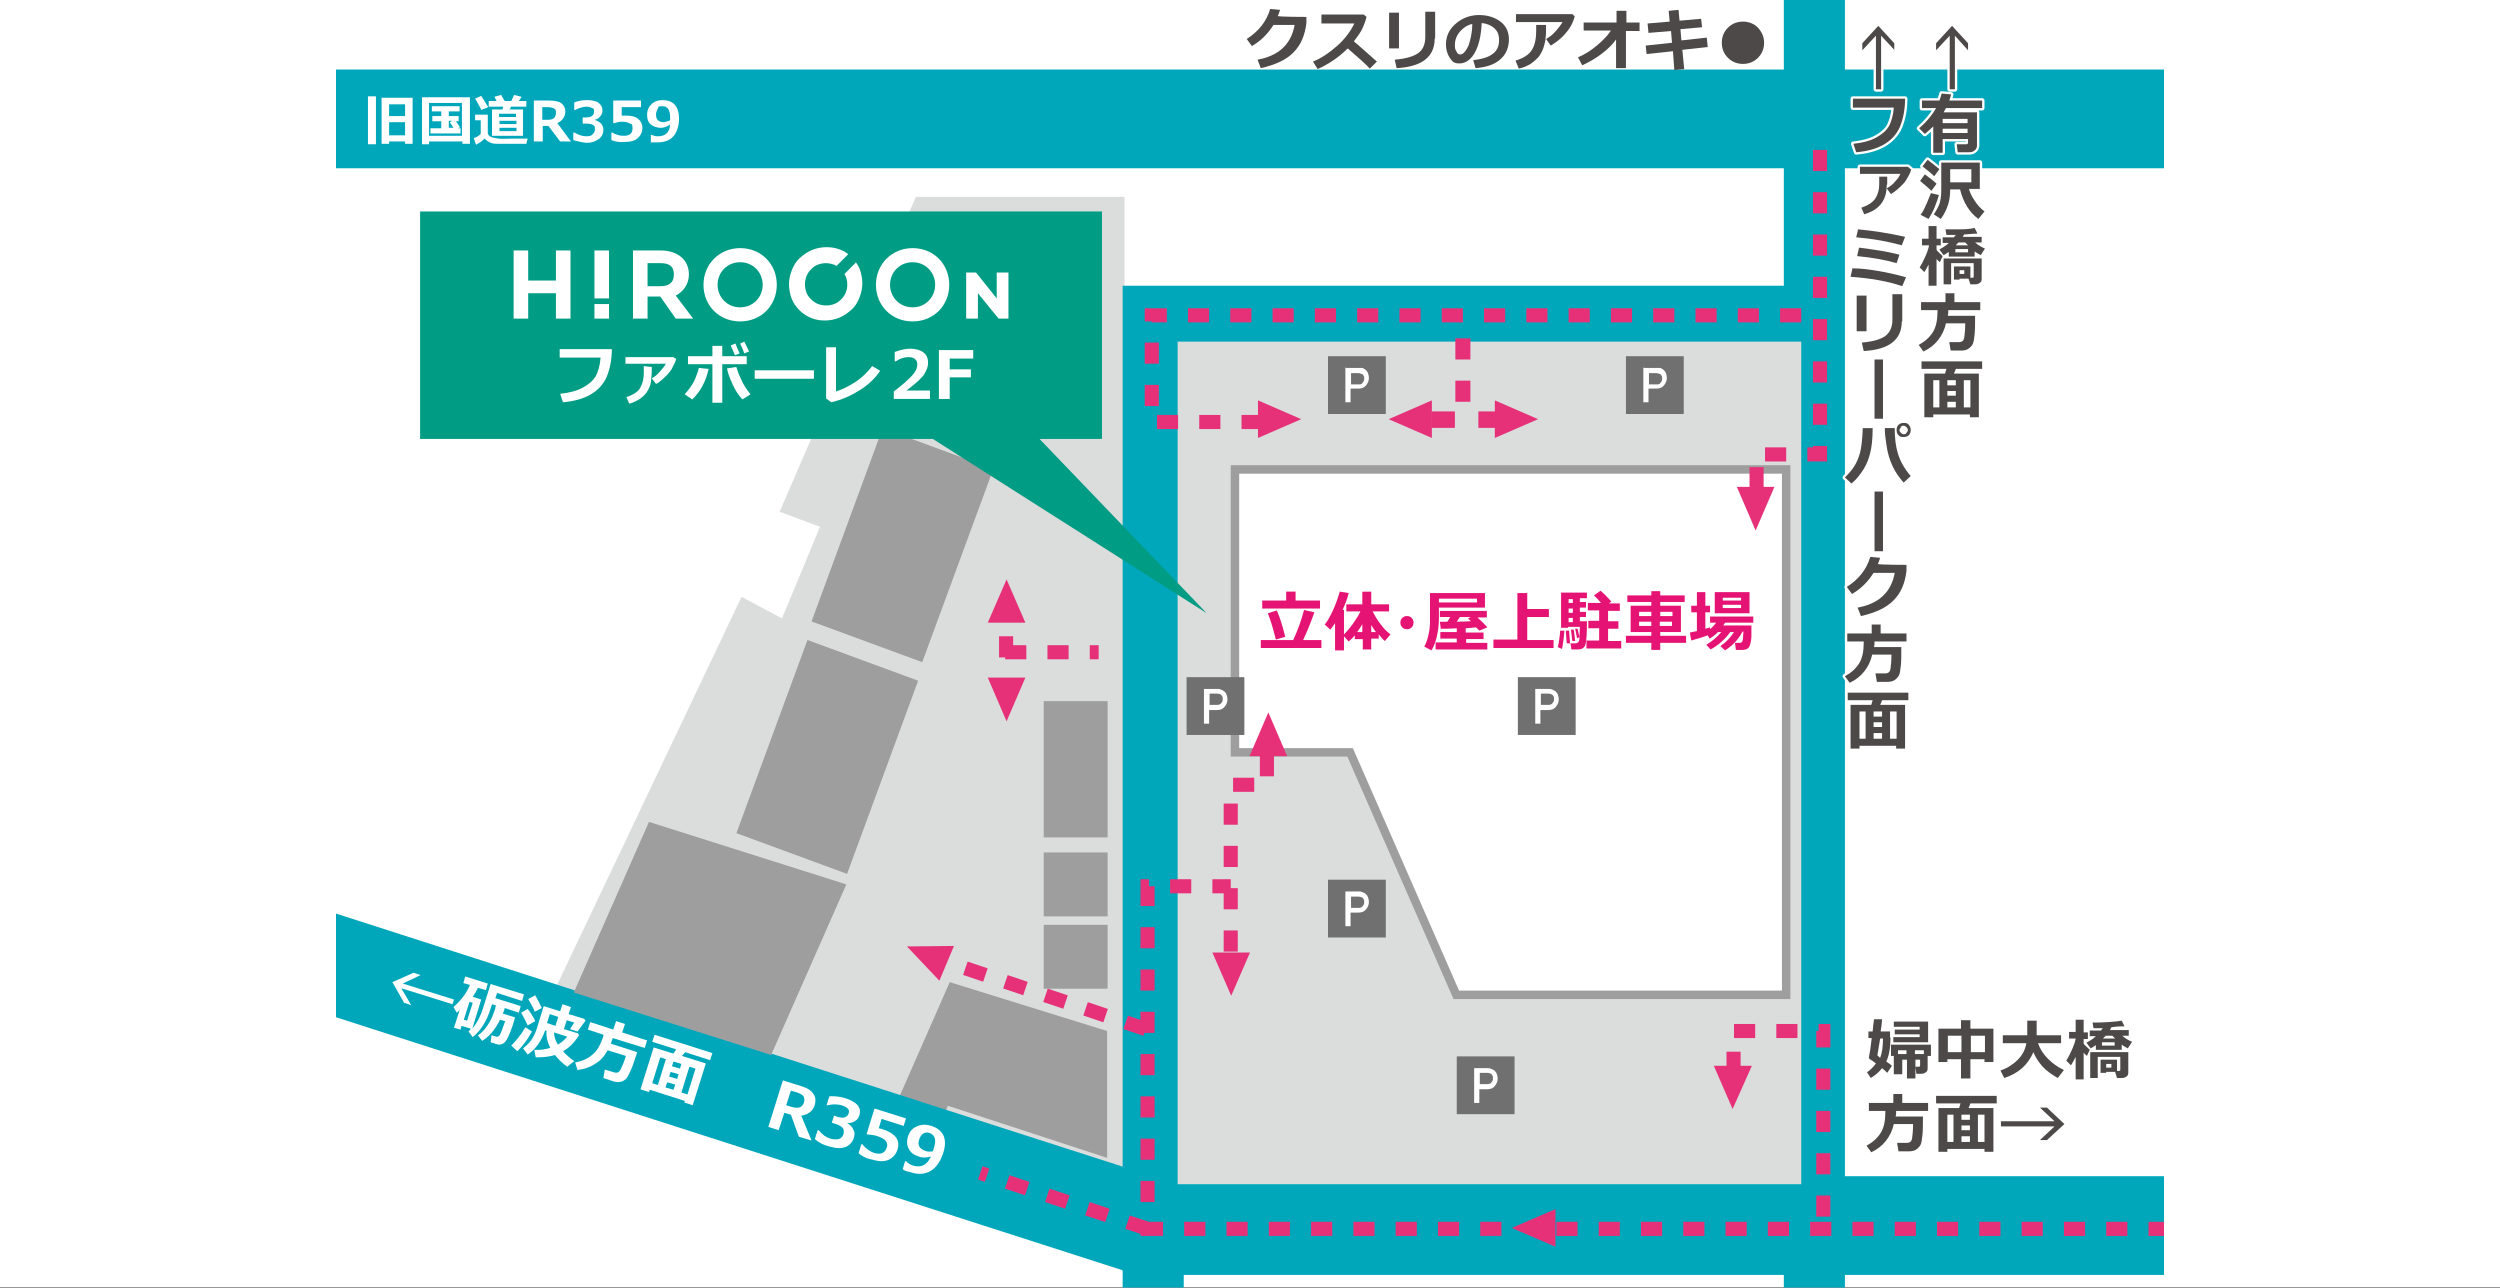 <?xml version="1.0" encoding="UTF-8"?>
<svg id="_レイヤー_1" data-name="レイヤー 1" xmlns="http://www.w3.org/2000/svg" width="532" height="274" version="1.1" xmlns:xlink="http://www.w3.org/1999/xlink" viewBox="0 0 532 274">
  <rect x="0" y="0" width="532" height="274" fill="#333333" stroke="none"/>
  <defs>
    <style>
      .cls-1 {
        stroke-width: 13px;
      }

      .cls-1, .cls-2, .cls-3, .cls-4, .cls-5, .cls-6 {
        fill: none;
      }

      .cls-1, .cls-3 {
        stroke: #00a7bb;
      }

      .cls-1, .cls-3, .cls-4, .cls-5, .cls-6, .cls-7 {
        stroke-miterlimit: 10;
      }

      .cls-8 {
        fill: #717071;
      }

      .cls-8, .cls-9, .cls-2, .cls-10, .cls-11, .cls-12, .cls-13, .cls-14, .cls-15, .cls-16 {
        stroke-width: 0px;
      }

      .cls-9 {
        display: none;
      }

      .cls-9, .cls-13, .cls-7 {
        fill: #fff;
      }

      .cls-3 {
        stroke-width: 21px;
      }

      .cls-4 {
        stroke-width: 3px;
      }

      .cls-4, .cls-5 {
        stroke-dasharray: 0 0 4.5 4.5;
      }

      .cls-4, .cls-5, .cls-6 {
        stroke: #e63178;
      }

      .cls-10, .cls-17 {
        fill: #4c4948;
      }

      .cls-18 {
        clip-path: url(#clippath);
      }

      .cls-11 {
        fill: #009c84;
      }

      .cls-17 {
        stroke: #fff;
        stroke-linecap: round;
        stroke-linejoin: round;
      }

      .cls-12 {
        fill: #e63178;
      }

      .cls-14 {
        fill: #e51373;
      }

      .cls-5 {
        stroke-width: 3.2px;
      }

      .cls-15 {
        fill: #dbdcdc;
      }

      .cls-6 {
        stroke-dasharray: 0 0 5 5;
        stroke-width: 3.5px;
      }

      .cls-7 {
        stroke: #9e9e9f;
        stroke-width: 1.8px;
      }

      .cls-16 {
        fill: #9e9e9f;
      }
    </style>
    <clipPath id="clippath">
      <rect class="cls-2" x="71.5" y="0" width="389" height="274"/>
    </clipPath>
  </defs>
  <rect class="cls-13" y="-.1" width="532" height="274"/>
  <g class="cls-18">
    <g>
      <polygon class="cls-15" points="118.4 209.9 239.3 248.9 239.3 41.9 194.9 41.9 165.9 108.9 174.5 112.1 166.4 131.6 157.8 127 118.4 209.9"/>
      <polygon class="cls-16" points="190.5 235.4 202.1 209 235.6 219.4 235.6 246.4 201.7 235.3 200.3 238.9 190.5 235.4"/>
      <line class="cls-3" x1="57.7" y1="25.3" x2="473.7" y2="25.3"/>
      <polyline class="cls-3" points="57.7 201 243.6 260.8 473.7 260.8"/>
      <line class="cls-1" x1="386.1" y1="-4.9" x2="386.1" y2="282.5"/>
      <polyline class="cls-1" points="386.9 67.3 245.4 67.3 245.4 284.2"/>
      <rect class="cls-15" x="250.6" y="72.7" width="132.7" height="179.3"/>
      <polygon class="cls-7" points="309.9 211.7 380.1 211.7 380.1 99.9 262.8 99.9 262.8 160.1 287.3 160.1 309.9 211.7"/>
      <g>
        <path class="cls-10" d="M278,3.6v1.3c-.3,2.6-1.2,4.7-2.7,6.2-1.5,1.6-3.9,2.7-7,3.4l-.7-1.8c2.2-.4,4-1.2,5.3-2.4s2.2-2.8,2.6-5h-4.5c-1.2,1.9-2.7,3.4-4.6,4.5l-1.1-1.5c2.5-1.6,4.2-3.7,5-6.4l2.1.2c-.2.5-.3,1-.5,1.3.2.2,6.1.2,6.1.2Z"/>
        <path class="cls-10" d="M293,13.1l-1.5,1.5c-.8-.9-2.4-2.3-4.7-4.3-2,2-4.2,3.4-6.4,4.4l-1-1.6c1.8-.7,3.5-1.9,5.1-3.3s2.9-3.1,3.7-4.8h-7v-1.9h9l.6.5c-.3,1.2-.7,2.1-1.1,2.9-.4.7-1,1.5-1.6,2.3,1.9,1.6,3.5,3.1,4.9,4.3Z"/>
        <path class="cls-10" d="M297.7,10.3h-2.1V2.7h2.1v7.6ZM305.3,8.2c0,3.9-2.7,6-8.1,6.3l-.4-1.8c2.4-.2,4-.7,5-1.4s1.5-1.9,1.5-3.4V2.5h2.1v5.7h-.1Z"/>
        <path class="cls-10" d="M314,14.5l-.5-1.7c1.8-.2,3.2-.6,4.1-1.3.9-.6,1.4-1.6,1.4-2.9s-.3-1.9-1-2.6c-.7-.6-1.6-1-2.7-1.1-.1,2.6-.6,4.7-1.4,6.2s-2,2.4-3.3,2.4-1.5-.4-2.1-1.2c-.5-.8-.8-1.7-.8-2.8h0c0-1.7.6-3.1,1.9-4.3s2.9-1.9,4.8-2h.3c1.9,0,3.4.5,4.6,1.4s1.8,2.2,1.8,3.8-.6,3.2-1.8,4.2c-1.2,1.1-2.9,1.7-5.3,1.9ZM313.3,5.1c-1,.2-1.9.8-2.6,1.6s-1.1,1.8-1.1,2.8.1,1,.3,1.4c.2.4.4.7.8.7.6,0,1.2-.6,1.8-1.9.4-1.2.8-2.7.8-4.6Z"/>
        <path class="cls-10" d="M335.1,3.5c-.1.4-.3,1-.7,1.8-.4.8-1.1,1.7-1.9,2.5s-1.7,1.4-2.5,1.9l-1-1.4c.7-.4,1.4-.9,2-1.6s1.1-1.3,1.5-2h-9.9v-1.7h12l.5.5ZM329,5.4v.3c0,.9,0,1.7-.1,2.3,0,.6-.2,1.3-.4,2-.2.7-.6,1.4-1,2-.5.6-1.1,1.1-1.8,1.6-.7.4-1.5.8-2.5,1l-.7-1.7c1.7-.5,2.9-1.3,3.5-2.3s.9-2.3.9-4v-1.3c0,0,2.1,0,2.1,0Z"/>
        <path class="cls-10" d="M343.9,8.4c-.7,1-1.7,2-3,3s-2.7,1.8-4.2,2.5l-.9-1.7c1.4-.6,2.7-1.4,4-2.5s2.3-2.1,3-3.2h-5.8v-1.7h7v-2.5h2.1v2.5h2.8v1.8h-2.9v7.9h-2.1v-6.1h0Z"/>
        <path class="cls-10" d="M363.4,10l-5.4.6.4,4.1-2.1.2-.3-4-5.6.6-.2-1.8,5.6-.6-.2-2.5-4.8.4-.2-2,4.7-.4-.2-2.3,2.1-.2.2,2.3,4.6-.4.2,1.8-4.6.4.2,2.4,5.4-.6.2,2Z"/>
        <path class="cls-10" d="M375.4,9.1c0,1.2-.4,2.3-1.3,3.2s-2,1.3-3.2,1.3-2.3-.4-3.2-1.3c-.9-.9-1.3-2-1.3-3.2s.4-2.3,1.3-3.2,2-1.3,3.2-1.3,2.3.4,3.2,1.3c.8.9,1.3,1.9,1.3,3.2Z"/>
      </g>
      <g>
        <path class="cls-10" d="M402.3,220.8c0,2.1-.3,3.8-.9,5.1.6.4,1,.7,1.2.9l-1,1.5c-.3-.3-.6-.6-1.1-1-.6.8-1.4,1.5-2.4,2.1l-.8-1.2c.8-.6,1.4-1.2,1.9-1.9-.5-.4-.9-.7-1.3-.9-.1-.1-.2-.2-.2-.4h0c.2-.9.4-2.2.6-4.1h-.7v-1.4h.9c.1-1.2.2-2.1.3-2.6h1.7c0,.5-.1,1.3-.3,2.6h2v1.3h0ZM400.1,225.1c.4-1,.6-2.4.6-4.1h-.6c-.3,1.8-.5,3-.6,3.6.1,0,.3.3.6.5ZM410.2,227.4c0,.3-.1.6-.4.8s-.6.3-.9.3h-1.1l-.2-1.5h.7c.2,0,.3-.1.3-.3v-1.2h-1v4h-1.8v-4h-1v3.1h-1.8v-3.9h-.6v-2.4h8.5v2.4h-.7v2.7h0ZM408.5,220.1h-5.3v-1h5.3v-.6h-5.5v-1.1h7.3v4.4h-7.4v-1.1h5.6v-.6h0ZM403.9,224.3h1.8v-.8h-1.8v.8ZM407.5,224.3h1.9v-.8h-1.9v.8Z"/>
        <path class="cls-10" d="M422.3,225.4h-3v4.1h-2v-4.1h-2.9v.6h-1.9v-7.1h4.8v-1.8h2v1.8h4.9v7.1h-1.9v-.6h0ZM414.5,223.9h2.9v-3.5h-2.9v3.5ZM419.4,223.9h3v-3.5h-3v3.5Z"/>
        <path class="cls-10" d="M432.7,223.9c-1.1,2.6-3.1,4.5-6.2,5.5l-.8-1.6c1.5-.5,2.7-1.3,3.7-2.3s1.6-2.2,1.8-3.5h-5v-1.7h5.2v-3.1h2v3.1h5.2v1.7h-4.9c.4,1.2,1.1,2.3,2.1,3.3s2.1,1.8,3.4,2.4l-1.3,1.7c-1.4-.8-2.5-1.6-3.3-2.5-.7-.8-1.4-1.8-1.9-3Z"/>
        <path class="cls-10" d="M441.7,224.9c-.3.6-.6,1.2-1,1.8l-1-1c.4-.6.8-1.4,1.2-2.3.4-.9.7-1.7.8-2.4h-1.4v-1.4h1.4v-2.6h1.7v2.7h.9v1.4h-.9v1c.2.3.7.7,1.3,1.3l-.6,1.3c-.2-.2-.5-.4-.7-.7v5.7h-1.7v-4.8h0ZM449.3,218.6c-.1.2-.2.4-.3.6h4v1.2h-1.4c.7.6,1.4,1,2.1,1.3l-.9,1.4c-.3-.2-.8-.4-1.3-.8v1.1h-5.5v-1c-.3.2-.7.5-1.1.7l-.9-1.2c.7-.4,1.4-.8,2-1.4h-1.3v-1.2h2.4c.1-.2.3-.4.4-.5h-2l-.2-1.2c.9,0,2,0,3.4-.1,1.4-.1,2.4-.2,2.8-.3l.6,1.2c-.5,0-1.5,0-2.8.2ZM450.1,228.1h-1.9v.2h-1.2v-2.8h3.5v2.4h.4c.2,0,.3-.1.3-.3v-2.7h-4.8v4.5h-1.6v-5.5h8.1v4.4c0,.3-.1.6-.4.8s-.6.3-.9.3h-1.1l-.4-1.3ZM450,222.5v-.7h-2.7v.7h2.7ZM448.1,220.4c-.1.1-.3.3-.6.6h2.6c-.2-.2-.4-.4-.6-.6h-1.4ZM449.3,227.2v-.8h-1.1v.8h1.1Z"/>
        <path class="cls-10" d="M403.5,236.3c0,.5,0,.9-.1,1.3h5.8c0,1.6,0,2.9-.1,3.9s-.2,1.7-.4,2.1c-.2.4-.5.7-.9,1s-1,.4-1.6.4h-2.2l-.3-1.8h2.1c.6,0,1-.3,1.1-1s.2-1.7.2-3h-4.1c-.3,1.4-.9,2.6-1.7,3.6-.8,1-1.8,1.8-3.1,2.4l-1-1.4c1.3-.7,2.3-1.6,3-2.7.7-1.1,1-2.6,1-4.4v-.3h-3.5v-1.7h5.2v-1.9h1.9v1.9h5.5v1.7h-6.8Z"/>
        <path class="cls-10" d="M422.3,244.5h-7.9v.6h-1.9v-9.3h4.4c.1-.4.2-.7.3-1h-5.2v-1.6h12.9v1.6h-5.6c-.1.3-.2.6-.4,1h5.3v9.3h-1.9v-.6h0ZM414.4,243h1.3v-5.8h-1.3v5.8ZM417.4,237.2v1.1h1.8v-1.1h-1.8ZM417.4,239.5v1h1.8v-1h-1.8ZM417.4,243h1.8v-1.2h-1.8v1.2ZM420.9,243h1.4v-5.8h-1.4v5.8Z"/>
        <path class="cls-10" d="M439.3,239.2l-3.7,3.4h-1.5l3.1-2.9h-11.4v-1.1h11.4l-3.1-2.9h1.5l3.7,3.5Z"/>
      </g>
      <g>
        <g>
          <path class="cls-17" d="M418.8,10.7l-2.8-3.1v11.4h-1.1V7.6l-2.9,3.1v-1.5l3.4-3.7,3.4,3.7v1.5h0Z"/>
          <path class="cls-17" d="M418.7,29.6h-5.3v2.9h-2v-5.6c-.6.6-1.2,1.1-1.8,1.6l-1.2-1.2c1.5-1.3,2.7-2.7,3.6-4.3h-3v-1.6h3.7c.2-.4.3-1,.5-1.5l2,.2c-.1.5-.3,1-.4,1.3h7v1.6h-7.7c-.2.4-.4.7-.5.9h7.1v7.1c0,.4-.2.8-.5,1-.3.3-.7.4-1.2.4h-2.4l-.2-1.7h2c.2,0,.4-.1.4-.3v-.8h-.1ZM418.7,26.2v-.9h-5.3v.9h5.3ZM413.4,28.3h5.3v-.9h-5.3v.9Z"/>
          <path class="cls-17" d="M412.1,39.1l-1.1,1.5c-.7-.7-1.5-1.3-2.4-2.1l1-1.4c1.1.8,1.9,1.4,2.5,2ZM412.6,41.5c-.2.7-.5,1.6-.9,2.6s-.9,1.8-1.3,2.5l-1.7-.9c.5-.6.9-1.5,1.3-2.4.4-1,.7-1.7.9-2.2l1.7.4ZM412.7,36l-1.1,1.5c-.7-.7-1.6-1.4-2.5-2.1l1.1-1.4c1.2.9,2,1.6,2.5,2ZM421.4,40.2h-2.4c.2.8.6,1.6,1.2,2.5.5.8,1.2,1.6,2.1,2.3l-1.3,1.6c-1.9-1.4-3.2-3.5-3.9-6.3h-2.1c0,1-.1,2.1-.4,3.1s-.8,2.1-1.6,3.2l-1.5-1c.4-.5.7-1.1,1-1.7.3-.6.4-1.2.5-1.8s.1-1.5.1-2.6v-4.9h8.2v5.6h0ZM419.5,38.8v-2.8h-4.5v2.8h4.5Z"/>
          <path class="cls-17" d="M410.5,56.1c-.3.6-.6,1.2-1,1.8l-1-1c.4-.6.8-1.4,1.2-2.3.4-.9.7-1.7.8-2.4h-1.5v-1.4h1.4v-2.7h1.7v2.7h.9v1.4h-.9v1c.2.3.7.7,1.3,1.3l-.6,1.3c-.2-.2-.5-.4-.7-.7v5.7h-1.7v-4.7s.1,0,.1,0ZM418,49.8c-.1.2-.2.4-.3.6h4v1.2h-1.4c.7.6,1.4,1,2.1,1.3l-.9,1.4c-.3-.2-.8-.4-1.3-.8v1.1h-5.5v-1c-.3.2-.7.5-1.1.7l-.9-1.2c.7-.4,1.4-.8,2-1.4h-1.3v-1.2h2.4c.1-.2.3-.4.4-.5h-2l-.2-1.2c.9,0,2,0,3.4,0s2.4-.2,2.8-.3l.6,1.2c-.4,0-1.4.1-2.8.2ZM418.9,59.3h-1.9v.2h-1.2v-2.8h3.5v2.4h.4c.2,0,.3,0,.3-.3v-2.8h-4.8v4.5h-1.6v-5.5h8.1v4.4c0,.3-.1.6-.4.8s-.6.3-.9.3h-1.1l-.4-1.2ZM418.8,53.7v-.7h-2.7v.7h2.7ZM416.8,51.6c-.1,0-.3.3-.6.6h2.6c-.2-.2-.4-.4-.6-.6h-1.4ZM418,58.3v-.8h-1v.8h1Z"/>
          <path class="cls-17" d="M414.6,65.9c0,.5,0,.9-.1,1.3h5.8c0,1.6,0,2.9-.1,3.9s-.2,1.7-.4,2.1-.5.7-.9,1-1,.4-1.6.4h-2.2l-.3-1.8h2.1c.6,0,1-.3,1.1-1s.2-1.7.2-3h-4.1c-.3,1.4-.9,2.6-1.7,3.6-.8,1-1.8,1.8-3.1,2.4l-1-1.4c1.3-.7,2.3-1.6,3-2.7s1-2.6,1-4.4v-.3h-3.5v-1.7h5.2v-1.9h1.9v1.9h5.5v1.7c.4,0-6.8,0-6.8,0Z"/>
          <path class="cls-17" d="M419.3,88.2h-7.9v.6h-1.9v-9.3h4.4c.1-.4.2-.7.3-1h-5.3v-1.6h12.9v1.6h-5.6c-.1.3-.2.6-.4,1h5.3v9.3h-1.9v-.6h.1ZM411.4,86.7h1.3v-5.8h-1.3v5.8ZM414.4,80.9v1.1h1.8v-1.1h-1.8ZM414.4,83.2v1h1.8v-1h-1.8ZM414.4,86.7h1.8v-1.2h-1.8v1.2ZM417.9,86.7h1.4v-5.8h-1.4v5.8Z"/>
          <path class="cls-17" d="M403.2,10.7l-2.9-3.1v11.4h-1.1V7.6l-2.9,3.1v-1.5l3.4-3.7,3.4,3.7v1.5h.1Z"/>
          <path class="cls-17" d="M405.4,21c0,2.3-.4,4.3-1.1,6-.7,1.6-1.9,2.9-3.5,3.8s-3.5,1.4-5.8,1.6l-.6-1.8c1.9-.2,3.5-.6,4.8-1.3,1.3-.7,2.2-1.5,2.8-2.5.5-1,.9-2.3,1-3.9h-8.7v-1.9h11.1Z"/>
          <path class="cls-17" d="M406.7,36.1c-.1.4-.3.9-.6,1.4-.3.6-.6,1-.8,1.3-1,1.1-1.9,1.9-2.9,2.5l-.9-1.2c.6-.4,1.3-.8,1.8-1.5.5-.5.9-1.1,1.1-1.6h-8.6v-1.5h10.2l.7.6ZM401.5,39.3c0,.8-.1,1.6-.3,2.3-.6,2-2.1,3.3-4.5,4l-.6-1.4c1.4-.5,2.4-1.1,3-2,.5-.8.8-1.8.8-3v-1.6h1.7v1.7h-.1Z"/>
          <path class="cls-17" d="M405.6,59l-.8,1.9c-3.2-1.1-6.9-1.7-11-2l.4-1.8c2,0,3.9.3,5.7.6,1.7.3,3.6.7,5.7,1.3ZM405.4,50.4l-.7,1.8c-2.9-.8-6.1-1.4-9.7-1.7l.4-1.7c3.1.3,6.5.8,10,1.6ZM404.2,54.2l-.6,1.8c-2.4-.7-5.2-1.2-8.4-1.5l.4-1.8c3.1.4,6,.8,8.6,1.5Z"/>
          <path class="cls-17" d="M397.2,70.5h-2.1v-7.6h2.1v7.6ZM404.7,68.4c0,3.9-2.7,6-8.1,6.3l-.4-1.8c2.4-.2,4-.7,5-1.4,1-.8,1.5-1.9,1.5-3.4v-5.5h2.1v5.8h-.1Z"/>
          <path class="cls-17" d="M400.7,89.1h-1.8v-12.6h1.8v12.6Z"/>
          <path class="cls-17" d="M398.5,91.2c0,2.2-.2,3.9-.5,5.1s-.7,2.4-1.4,3.5c-.7,1.1-1.5,2.2-2.6,3.1l-1.4-1.3c.8-.8,1.5-1.6,2-2.4s.9-1.7,1.2-2.8c.3-1.1.5-2.8.6-5.3h2.1ZM406.6,101.3l-1.5,1.4c-1-1.1-1.8-2.3-2.4-3.6-.6-1.3-1-2.7-1.2-4-.2-1.4-.4-2.6-.4-3.5v-.5h2.1v.2c0,1.9.2,3.7.7,5.3.5,1.6,1.4,3.2,2.7,4.7ZM406.6,91.5c0,.4-.1.8-.4,1.1-.3.3-.7.4-1.1.4s-.8,0-1.1-.4c-.3-.3-.4-.6-.4-1.1s.1-.8.4-1.1c.3-.3.7-.4,1.1-.4s.8,0,1.1.4.4.7.4,1.1ZM405.7,90.9c-.2-.2-.4-.3-.6-.3s-.5,0-.6.3-.3.4-.3.6.1.4.3.6c.2.2.4.3.6.3s.5,0,.6-.3c.2-.2.3-.4.3-.6s-.1-.4-.3-.6Z"/>
          <path class="cls-17" d="M400.7,117.3h-1.8v-12.7h1.8v12.7Z"/>
          <path class="cls-17" d="M405.7,120.2v1.3c-.3,2.6-1.2,4.7-2.7,6.2-1.5,1.6-3.9,2.7-7,3.4l-.7-1.8c2.2-.4,4-1.2,5.3-2.4,1.3-1.2,2.2-2.8,2.6-5h-4.5c-1.2,1.9-2.7,3.4-4.6,4.5l-1.1-1.5c2.5-1.6,4.2-3.7,5-6.4l2.1.2c-.2.5-.3,1-.5,1.3.1.2,6.1.2,6.1.2Z"/>
          <path class="cls-17" d="M398.9,136.4c0,.5,0,.9-.1,1.3h5.8c0,1.6,0,2.9-.1,3.9s-.2,1.7-.4,2.1c-.2.4-.5.7-.9,1s-1,.4-1.6.4h-2.2l-.3-1.8h2.1c.6,0,1-.3,1.1-1s.2-1.7.2-3h-4.1c-.3,1.4-.9,2.6-1.7,3.6-.8,1-1.8,1.8-3.1,2.4l-1-1.4c1.3-.7,2.3-1.6,3-2.7s1-2.6,1-4.4v-.3h-3.5v-1.7h5.2v-1.9h1.9v1.9h5.5v1.7h-6.8Z"/>
          <path class="cls-17" d="M403.6,158.7h-7.9v.6h-1.9v-9.3h4.4c.1-.4.2-.7.3-1h-5.3v-1.6h12.9v1.6h-5.6c-.1.3-.2.6-.4,1h5.3v9.3h-1.9v-.6h.1ZM395.7,157.2h1.3v-5.8h-1.3v5.8ZM398.7,151.4v1.1h1.8v-1.1h-1.8ZM398.7,153.7v1h1.8v-1h-1.8ZM398.7,157.2h1.8v-1.2h-1.8v1.2ZM402.2,157.2h1.4v-5.8h-1.4v5.8Z"/>
        </g>
        <g>
          <path class="cls-10" d="M418.8,10.7l-2.8-3.1v11.4h-1.1V7.6l-2.9,3.1v-1.5l3.4-3.7,3.4,3.7v1.5h0Z"/>
          <path class="cls-10" d="M418.7,29.6h-5.3v2.9h-2v-5.6c-.6.6-1.2,1.1-1.8,1.6l-1.2-1.2c1.5-1.3,2.7-2.7,3.6-4.3h-3v-1.6h3.7c.2-.4.3-1,.5-1.5l2,.2c-.1.5-.3,1-.4,1.3h7v1.6h-7.7c-.2.4-.4.7-.5.9h7.1v7.1c0,.4-.2.8-.5,1-.3.3-.7.4-1.2.4h-2.4l-.2-1.7h2c.2,0,.4-.1.4-.3v-.8h-.1ZM418.7,26.2v-.9h-5.3v.9h5.3ZM413.4,28.3h5.3v-.9h-5.3v.9Z"/>
          <path class="cls-10" d="M412.1,39.1l-1.1,1.5c-.7-.7-1.5-1.3-2.4-2.1l1-1.4c1.1.8,1.9,1.4,2.5,2ZM412.6,41.5c-.2.7-.5,1.6-.9,2.6s-.9,1.8-1.3,2.5l-1.7-.9c.5-.6.9-1.5,1.3-2.4.4-1,.7-1.7.9-2.2l1.7.4ZM412.7,36l-1.1,1.5c-.7-.7-1.6-1.4-2.5-2.1l1.1-1.4c1.2.9,2,1.6,2.5,2ZM421.4,40.2h-2.4c.2.8.6,1.6,1.2,2.5.5.8,1.2,1.6,2.1,2.3l-1.3,1.6c-1.9-1.4-3.2-3.5-3.9-6.3h-2.1c0,1-.1,2.1-.4,3.1s-.8,2.1-1.6,3.2l-1.5-1c.4-.5.7-1.1,1-1.7.3-.6.4-1.2.5-1.8s.1-1.5.1-2.6v-4.9h8.2v5.6h0ZM419.5,38.8v-2.8h-4.5v2.8h4.5Z"/>
          <path class="cls-10" d="M410.5,56.1c-.3.6-.6,1.2-1,1.8l-1-1c.4-.6.8-1.4,1.2-2.3.4-.9.7-1.7.8-2.4h-1.5v-1.4h1.4v-2.7h1.7v2.7h.9v1.4h-.9v1c.2.3.7.7,1.3,1.3l-.6,1.3c-.2-.2-.5-.4-.7-.7v5.7h-1.7v-4.7s.1,0,.1,0ZM418,49.8c-.1.2-.2.4-.3.6h4v1.2h-1.4c.7.6,1.4,1,2.1,1.3l-.9,1.4c-.3-.2-.8-.4-1.3-.8v1.1h-5.5v-1c-.3.2-.7.5-1.1.7l-.9-1.2c.7-.4,1.4-.8,2-1.4h-1.3v-1.2h2.4c.1-.2.3-.4.4-.5h-2l-.2-1.2c.9,0,2,0,3.4,0s2.4-.2,2.8-.3l.6,1.2c-.4,0-1.4.1-2.8.2ZM418.9,59.3h-1.9v.2h-1.2v-2.8h3.5v2.4h.4c.2,0,.3,0,.3-.3v-2.8h-4.8v4.5h-1.6v-5.5h8.1v4.4c0,.3-.1.6-.4.8s-.6.3-.9.3h-1.1l-.4-1.2ZM418.8,53.7v-.7h-2.7v.7h2.7ZM416.8,51.6c-.1,0-.3.3-.6.6h2.6c-.2-.2-.4-.4-.6-.6h-1.4ZM418,58.3v-.8h-1v.8h1Z"/>
          <path class="cls-10" d="M414.6,65.9c0,.5,0,.9-.1,1.3h5.8c0,1.6,0,2.9-.1,3.9s-.2,1.7-.4,2.1-.5.7-.9,1-1,.4-1.6.4h-2.2l-.3-1.8h2.1c.6,0,1-.3,1.1-1s.2-1.7.2-3h-4.1c-.3,1.4-.9,2.6-1.7,3.6-.8,1-1.8,1.8-3.1,2.4l-1-1.4c1.3-.7,2.3-1.6,3-2.7s1-2.6,1-4.4v-.3h-3.5v-1.7h5.2v-1.9h1.9v1.9h5.5v1.7c.4,0-6.8,0-6.8,0Z"/>
          <path class="cls-10" d="M419.3,88.2h-7.9v.6h-1.9v-9.3h4.4c.1-.4.2-.7.3-1h-5.3v-1.6h12.9v1.6h-5.6c-.1.3-.2.6-.4,1h5.3v9.3h-1.9v-.6h.1ZM411.4,86.7h1.3v-5.8h-1.3v5.8ZM414.4,80.9v1.1h1.8v-1.1h-1.8ZM414.4,83.2v1h1.8v-1h-1.8ZM414.4,86.7h1.8v-1.2h-1.8v1.2ZM417.9,86.7h1.4v-5.8h-1.4v5.8Z"/>
          <path class="cls-10" d="M403.2,10.7l-2.9-3.1v11.4h-1.1V7.6l-2.9,3.1v-1.5l3.4-3.7,3.4,3.7v1.5h.1Z"/>
          <path class="cls-10" d="M405.4,21c0,2.3-.4,4.3-1.1,6-.7,1.6-1.9,2.9-3.5,3.8s-3.5,1.4-5.8,1.6l-.6-1.8c1.9-.2,3.5-.6,4.8-1.3,1.3-.7,2.2-1.5,2.8-2.5.5-1,.9-2.3,1-3.9h-8.7v-1.9h11.1Z"/>
          <path class="cls-10" d="M406.7,36.1c-.1.4-.3.9-.6,1.4-.3.6-.6,1-.8,1.3-1,1.1-1.9,1.9-2.9,2.5l-.9-1.2c.6-.4,1.3-.8,1.8-1.5.5-.5.9-1.1,1.1-1.6h-8.6v-1.5h10.2l.7.6ZM401.5,39.3c0,.8-.1,1.6-.3,2.3-.6,2-2.1,3.3-4.5,4l-.6-1.4c1.4-.5,2.4-1.1,3-2,.5-.8.8-1.8.8-3v-1.6h1.7v1.7h-.1Z"/>
          <path class="cls-10" d="M405.6,59l-.8,1.9c-3.2-1.1-6.9-1.7-11-2l.4-1.8c2,0,3.9.3,5.7.6,1.7.3,3.6.7,5.7,1.3ZM405.4,50.4l-.7,1.8c-2.9-.8-6.1-1.4-9.7-1.7l.4-1.7c3.1.3,6.5.8,10,1.6ZM404.2,54.2l-.6,1.8c-2.4-.7-5.2-1.2-8.4-1.5l.4-1.8c3.1.4,6,.8,8.6,1.5Z"/>
          <path class="cls-10" d="M397.2,70.5h-2.1v-7.6h2.1v7.6ZM404.7,68.4c0,3.9-2.7,6-8.1,6.3l-.4-1.8c2.4-.2,4-.7,5-1.4,1-.8,1.5-1.9,1.5-3.4v-5.5h2.1v5.8h-.1Z"/>
          <path class="cls-10" d="M400.7,89.1h-1.8v-12.6h1.8v12.6Z"/>
          <path class="cls-10" d="M398.5,91.2c0,2.2-.2,3.9-.5,5.1s-.7,2.4-1.4,3.5c-.7,1.1-1.5,2.2-2.6,3.1l-1.4-1.3c.8-.8,1.5-1.6,2-2.4s.9-1.7,1.2-2.8c.3-1.1.5-2.8.6-5.3h2.1ZM406.6,101.3l-1.5,1.4c-1-1.1-1.8-2.3-2.4-3.6-.6-1.3-1-2.7-1.2-4-.2-1.4-.4-2.6-.4-3.5v-.5h2.1v.2c0,1.9.2,3.7.7,5.3.5,1.6,1.4,3.2,2.7,4.7ZM406.6,91.5c0,.4-.1.8-.4,1.1-.3.3-.7.4-1.1.4s-.8,0-1.1-.4c-.3-.3-.4-.6-.4-1.1s.1-.8.4-1.1c.3-.3.7-.4,1.1-.4s.8,0,1.1.4.4.7.4,1.1ZM405.7,90.9c-.2-.2-.4-.3-.6-.3s-.5,0-.6.3-.3.4-.3.6.1.4.3.6c.2.2.4.3.6.3s.5,0,.6-.3c.2-.2.3-.4.3-.6s-.1-.4-.3-.6Z"/>
          <path class="cls-10" d="M400.7,117.3h-1.8v-12.7h1.8v12.7Z"/>
          <path class="cls-10" d="M405.7,120.2v1.3c-.3,2.6-1.2,4.7-2.7,6.2-1.5,1.6-3.9,2.7-7,3.4l-.7-1.8c2.2-.4,4-1.2,5.3-2.4,1.3-1.2,2.2-2.8,2.6-5h-4.5c-1.2,1.9-2.7,3.4-4.6,4.5l-1.1-1.5c2.5-1.6,4.2-3.7,5-6.4l2.1.2c-.2.5-.3,1-.5,1.3.1.2,6.1.2,6.1.2Z"/>
          <path class="cls-10" d="M398.9,136.4c0,.5,0,.9-.1,1.3h5.8c0,1.6,0,2.9-.1,3.9s-.2,1.7-.4,2.1c-.2.4-.5.7-.9,1s-1,.4-1.6.4h-2.2l-.3-1.8h2.1c.6,0,1-.3,1.1-1s.2-1.7.2-3h-4.1c-.3,1.4-.9,2.6-1.7,3.6-.8,1-1.8,1.8-3.1,2.4l-1-1.4c1.3-.7,2.3-1.6,3-2.7s1-2.6,1-4.4v-.3h-3.5v-1.7h5.2v-1.9h1.9v1.9h5.5v1.7h-6.8Z"/>
          <path class="cls-10" d="M403.6,158.7h-7.9v.6h-1.9v-9.3h4.4c.1-.4.2-.7.3-1h-5.3v-1.6h12.9v1.6h-5.6c-.1.3-.2.6-.4,1h5.3v9.3h-1.9v-.6h.1ZM395.7,157.2h1.3v-5.8h-1.3v5.8ZM398.7,151.4v1.1h1.8v-1.1h-1.8ZM398.7,153.7v1h1.8v-1h-1.8ZM398.7,157.2h1.8v-1.2h-1.8v1.2ZM402.2,157.2h1.4v-5.8h-1.4v5.8Z"/>
        </g>
      </g>
      <g>
        <path class="cls-14" d="M281.3,137.9h-13v-1.7h6.9c1-2.2,1.8-4.4,2.3-6.4l2.2.5c-.7,2-1.5,4-2.4,5.9h3.9v1.7h.1ZM281,129.5h-12.4v-1.7h5.1v-1.9h2v1.9h5.2v1.7h0ZM273.5,135.5l-2,.6c-.5-2-1-3.8-1.7-5.6l1.9-.6c.6,1.3,1.2,3.2,1.8,5.6Z"/>
        <path class="cls-14" d="M286,138.4h-1.9v-5.8c-.3.4-.6.9-1,1.4l-1.2-1.1c.5-.6,1.1-1.6,1.7-2.9s1.1-2.7,1.5-4.1l1.9.3c-.3,1.3-.8,2.5-1.3,3.6h.3v5.2c.6-.6,1.3-1.4,2-2.4s1.2-1.8,1.5-2.5h-3v-1.5h3.4v-2.7h1.9v2.7h3.8v1.5h-3.5c.4.8.9,1.7,1.6,2.6.7,1,1.4,1.7,2.2,2.3l-1.2,1.4c-.5-.4-.9-.9-1.3-1.4v.9h-1.6v2.3h-1.8v-2.2h-1.7v-.8c-.4.5-.8.9-1.3,1.3l-1-1.1v3h0ZM288.8,134.5h1.1v-1.7c-.3.6-.7,1.1-1.1,1.7ZM291.8,134.5h1c-.4-.5-.7-1-1-1.5v1.5Z"/>
        <path class="cls-14" d="M300.8,132.5c0,.4-.1.7-.4,1s-.6.4-1,.4-.7-.1-1-.4c-.3-.3-.4-.6-.4-1s.1-.7.4-1,.6-.4,1-.4.7.1,1,.4c.3.3.4.6.4,1Z"/>
        <path class="cls-14" d="M316,129.3h-9.8v2.4c0,1.4-.2,2.7-.5,4-.3,1.2-.7,2.1-1.1,2.7l-1.5-.8c.4-.8.7-1.6.9-2.6.2-.9.3-1.8.3-2.7v-6.1h11.7v3.1h0ZM316.5,138.2h-11v-1.5h4.5v-.8h-3.5v-1.4h3.5v-.8c-1.4.1-2.5.1-3.4.1l-.2-1.5h1.6c.2-.3.4-.6.6-1h-2.2v-1.3h10v1.4h-2c1,.9,1.7,1.6,2.1,2.1l-1.7.7-.7-.7c-.6.1-1.3.1-2.2.2v.9h3.8v1.4h-3.7v.8h4.5v1.4h0ZM306.2,128.2h8.1v-.8h-8.1v.8ZM310.6,131.4c-.2.3-.4.6-.6.9,1.3,0,2.3-.1,3-.1-.2-.2-.4-.4-.6-.6l.6-.3h-2.4Z"/>
        <path class="cls-14" d="M330.6,137.9h-12.8v-1.8h5.1v-9.9h2.1v3.4h4.6v1.7h-4.6v4.9h5.6v1.7h0Z"/>
        <path class="cls-14" d="M332.9,134.2c0,.4-.1,1.1-.2,2s-.2,1.5-.3,1.9l-.9-.4c.1-.3.2-.9.3-1.6.1-.7.2-1.4.2-1.9h.9ZM337.7,132.3c0,2.5-.1,4.1-.3,4.8-.2.8-.8,1.1-1.7,1.1h-1.3l-.2-1.3h1.1c.2,0,.4-.1.6-.3.1-.2.2-.4.2-.7s0-1.1.1-2.5h-2.5v.2h-1.5v-7.5h5.5v1.2h-1.5v.8h1.3v1.2h-1.3v.9h1.3v1.1h-1.3v.9h1.5ZM334.1,136.9h-.7c0,.1-.2-2.7-.2-2.7h.7c0-.1.2,2.7.2,2.7ZM334.7,127.5h-.9v.8h.9v-.8ZM333.8,129.5v.9h.9v-.9h-.9ZM333.8,131.5v.9h.9v-.9h-.9ZM335.2,136.4h-.6c0,.1-.3-2.4-.3-2.4h.6c0-.1.3,2.4.3,2.4ZM336.1,135.6l-.5.2-.4-2h.5c0-.1.4,1.8.4,1.8ZM345,138h-7.4v-1.7h2.7v-2.6h-2.3v-1.6h2.3v-2.2h-2.4v-1.6h2.8c-.4-.5-.9-1-1.5-1.6l1.4-1c.6.5,1.4,1.3,2.3,2.3l-.5.4h2.3v1.6h-2.5v2.2h2.2v1.6h-2.2v2.6h2.8v1.6h0Z"/>
        <path class="cls-14" d="M358.8,136.8h-5.5v1.5h-1.9v-1.5h-5.4v-1.5h5.4v-.8h-4.4v-5.6h4.4v-.8h-5.1v-1.4h5.1v-.9h1.9v.9h5.2v1.4h-5.2v.8h4.4v5.6h-4.4v.8h5.5v1.5ZM348.8,131.1h2.6v-.9h-2.6v.9ZM351.4,132.3h-2.6v.9h2.6v-.9ZM353.3,131.1h2.6v-.9h-2.6v.9ZM355.8,132.3h-2.6v.9h2.6v-.9Z"/>
        <path class="cls-14" d="M363.4,135.2c-.8.3-2,.7-3.5,1.1l-.3-1.7c.5-.1,1-.2,1.5-.3v-4h-1.2v-1.4h1.2v-2.9h1.8v2.9h1v1.4h-1v3.5c.4-.1.7-.2,1-.3v.4c.6-.5,1-1,1.3-1.4h-1.3v-1.3h9.2v1.3h-6c-.1.2-.3.4-.4.6h6v2.4c0,.4-.1.9-.2,1.4s-.3.9-.6,1.1c-.3.2-.7.3-1.2.3h-1.3l-.2-1.5h.9c.2,0,.4,0,.5-.1s.3-.4.3-.8.1-.9.1-1.5h-.2c-.8,1.6-2,2.9-3.7,4l-1-.9c1.3-.9,2.2-1.9,2.9-3h-.8c-.5.7-1.1,1.4-1.9,2.1-.8.7-1.5,1.2-2.3,1.6l-.9-1c1.2-.7,2.3-1.6,3.2-2.7h-.7c-.5.5-1.1,1-1.8,1.4l-.4-.7ZM372.3,130.5h-7.4v-4.5h7.4v4.5ZM370.5,127.8v-.6h-3.9v.6h3.9ZM370.5,129.4v-.7h-3.9v.7h3.9Z"/>
      </g>
      <g>
        <rect class="cls-8" x="323" y="144.1" width="12.3" height="12.3"/>
        <path class="cls-13" d="M326.8,146.6h2.6c.3,0,.6,0,.8.1.3.1.5.2.8.4.2.2.4.4.5.7s.2.6.2,1.1-.2,1-.6,1.5-.9.7-1.7.7h-1.6v2.9h-1.1v-7.4h.1ZM327.9,150h1.6c.4,0,.7-.1.9-.4.2-.2.3-.5.3-.8s0-.5-.1-.6c-.1-.2-.2-.3-.3-.4-.2-.1-.5-.2-.8-.2h-1.6v2.4h0Z"/>
      </g>
      <g>
        <rect class="cls-8" x="252.5" y="144.1" width="12.3" height="12.3"/>
        <path class="cls-13" d="M256.3,146.6h2.6c.3,0,.6,0,.8.1.3.1.5.2.8.4.2.2.4.4.5.7s.2.6.2,1.1-.2,1-.6,1.5-.9.7-1.7.7h-1.6v2.9h-1.1v-7.4h.1ZM257.4,150h1.6c.4,0,.7-.1.9-.4.2-.2.3-.5.3-.8s0-.5-.1-.6c-.1-.2-.2-.3-.3-.4-.2-.1-.5-.2-.8-.2h-1.6v2.4Z"/>
      </g>
      <g>
        <rect class="cls-8" x="282.6" y="187.2" width="12.3" height="12.3"/>
        <path class="cls-13" d="M286.4,189.7h2.6c.3,0,.6,0,.8.1.3.1.5.2.8.4.2.2.4.4.5.7s.2.6.2,1.1-.2,1-.6,1.5-.9.7-1.7.7h-1.6v2.9h-1.1v-7.4h.1ZM287.5,193.2h1.6c.4,0,.7-.1.9-.4.2-.2.3-.5.3-.8s0-.5-.1-.6c-.1-.2-.2-.3-.3-.4-.2-.1-.5-.2-.8-.2h-1.6v2.4Z"/>
      </g>
      <g>
        <rect class="cls-8" x="282.6" y="75.8" width="12.3" height="12.3"/>
        <path class="cls-13" d="M286.4,78.3h2.6c.3,0,.6,0,.8,0,.3,0,.5.2.8.4.2.2.4.4.5.7.1.3.2.6.2,1.1s-.2,1-.6,1.5-.9.7-1.7.7h-1.6v2.9h-1.1v-7.4h.1ZM287.5,81.8h1.6c.4,0,.7,0,.9-.4.2-.2.3-.5.3-.8s0-.5-.1-.6c-.1-.2-.2-.3-.3-.4-.2,0-.5-.2-.8-.2h-1.6v2.4Z"/>
      </g>
      <g>
        <rect class="cls-8" x="346" y="75.8" width="12.3" height="12.3"/>
        <path class="cls-13" d="M349.8,78.3h2.6c.3,0,.6,0,.8,0,.3,0,.5.2.8.4.2.2.4.4.5.7.1.3.2.6.2,1.1s-.2,1-.6,1.5-.9.7-1.7.7h-1.6v2.9h-1.1v-7.4h.1ZM350.9,81.8h1.6c.4,0,.7,0,.9-.4.2-.2.3-.5.3-.8s0-.5-.1-.6c-.1-.2-.2-.3-.3-.4-.2,0-.5-.2-.8-.2h-1.6v2.4h0Z"/>
      </g>
      <g>
        <rect class="cls-8" x="310" y="224.8" width="12.3" height="12.3"/>
        <path class="cls-13" d="M313.8,227.3h2.6c.3,0,.6,0,.8.1.3.1.5.2.8.4.2.2.4.4.5.7s.2.6.2,1.1-.2,1-.6,1.5-.9.7-1.7.7h-1.6v2.9h-1.1v-7.4h.1ZM314.9,230.7h1.6c.4,0,.7-.1.9-.4.2-.2.3-.5.3-.8s0-.5-.1-.6c-.1-.2-.2-.3-.3-.4-.2-.1-.5-.2-.8-.2h-1.6v2.4h0Z"/>
      </g>
      <g>
        <path class="cls-13" d="M96.3,213.7l-10.9-3.4,2.1,3.6-1.5-.5-2.5-4.4,4.5-2,1.5.5-3.8,1.8,10.9,3.4-.3,1Z"/>
        <path class="cls-13" d="M107.4,214.5c0,.4-.3.8-.4,1.2l2.6.8c-.2.7-.4,1.3-.5,1.7-.7,2.1-1.3,3.3-1.8,3.7s-1,.5-1.6.3l-1.3-.4.2-1.5,1,.3c.3.1.6-.1.8-.4.2-.4.6-1.4,1.1-2.9l-1.1-.3c-.3.7-.8,1.5-1.4,2.3s-1.4,1.6-2.4,2.2l-.9-1.2c.2-.1.5-.3.9-.7s.8-.9,1.2-1.5c.4-.6.7-1.1.9-1.6.2-.4.4-1.1.7-1.9,0-.2,0-.4.2-.6l-.9-.3-.3.9c-.8,2.7-2.1,4.7-3.8,6.1l-.9-1.2c.2-.2.4-.4.5-.6l-2-.6-.2.8-1.4-.4,1.2-3.7c-.2.2-.4.3-.6.5l-.7-1.2c1.5-1.3,2.7-2.8,3.5-4.7l-1.4-.4.4-1.4,4.8,1.5-.4,1.4-1.7-.5c-.3.7-.7,1.3-1.1,1.9l1.8.6-1.9,6.2c1-1.2,1.8-2.7,2.3-4.4l1.6-5.1,7.1,2.2-.4,1.4-5.3-1.7-.4,1.1,5.4,1.7-.4,1.4-3-1ZM99.4,217.2l1.2-3.8-.7-.2-1.2,3.8.7.2Z"/>
        <path class="cls-13" d="M113.2,219.5c-.9,1.7-2,3.1-3.1,4.2l-1.3-1.2c1-1,2.1-2.3,3-3.9l1.4.9ZM113.9,217.3l-1.6.9c-.3-.7-.8-1.6-1.4-2.7l1.4-.8c.9,1.2,1.4,2.1,1.6,2.6ZM123.2,220.3c-1,1.6-2.1,2.7-3.4,3.4.7.8,1.5,1.5,2.4,2.1l-1.5,1.2c-1-.7-1.9-1.6-2.6-2.5-1.2.4-2.6.5-4.1.5l-.3-1.6c1.2.1,2.3-.1,3.4-.4-.6-1.2-.9-2.4-.8-3.7h-.3c-.8,2.2-2,4-3.7,5.1l-1-1.3c.5-.4,1.1-.9,1.7-1.7s1.1-1.9,1.5-3.4l1.2-3.9,3.5,1.1.5-1.5,1.8.6-.5,1.5,3.3,1,.3.4-1.7,2.3-1.6-.5.9-1.4-1.6-.5-.6,1.9,3,.9.2.4ZM115.3,214.5l-1.5.8c-.2-.6-.7-1.5-1.4-2.7l1.5-.8c.7,1.3,1.2,2.2,1.4,2.7ZM116.4,217.7l1.8.6.6-1.9-1.8-.6-.6,1.9ZM118.7,222.3c.9-.5,1.5-1.1,2-1.7l-2.8-.9c0,.9.3,1.7.8,2.6Z"/>
        <path class="cls-13" d="M130.4,220.9c-.2.5-.3.9-.4,1.2l5.6,1.8c-.5,1.5-.9,2.8-1.3,3.7s-.7,1.5-1,1.9c-.3.3-.7.6-1.2.7-.5.1-1,.1-1.6-.1l-2.1-.7.3-1.8,2,.6c.6.2,1.1,0,1.4-.7.3-.6.7-1.5,1.1-2.8l-3.9-1.2c-.7,1.3-1.6,2.3-2.7,2.9-1,.7-2.3,1.1-3.7,1.3l-.5-1.6c1.5-.3,2.7-.8,3.7-1.7,1-.8,1.7-2.1,2.3-3.9v-.3c.1,0-3.3-1.1-3.3-1.1l.5-1.6,4.9,1.6.6-1.8,1.9.6-.6,1.8,5.3,1.7-.5,1.6-6.8-2.1Z"/>
        <path class="cls-13" d="M145.8,234.3l-7.5-2.4-.2.5-1.8-.6,2.8-8.9,4.2,1.3c.2-.3.4-.6.6-.9l-5.1-1.6.5-1.5,12.3,3.9-.5,1.5-5.3-1.7c-.2.3-.4.5-.7.8l5.1,1.6-2.8,8.9-1.8-.6.2-.3ZM138.8,230.5l1.2.4,1.7-5.5-1.2-.4-1.7,5.5ZM141.6,231.4l1.7.5.4-1.1-1.7-.5-.4,1.1ZM142.7,228.1l-.3,1,1.7.5.3-1-1.7-.5ZM143.3,225.9l-.3,1,1.7.5.3-1-1.7-.5ZM145,232.5l1.3.4,1.7-5.5-1.3-.4-1.7,5.5Z"/>
        <path class="cls-13" d="M172.7,242.7l-2.7-.8-1.7-4.7-1.4-.4-1.2,3.7-2.2-.7,3.1-9.9,3.8,1.2c1.4.4,2.3,1,2.7,1.7.5.7.5,1.4.3,2.3-.4,1.3-1.4,2.1-2.9,2.3l2.2,5.3ZM168.3,232.1l-1,3.1,1,.3c.9.3,1.6.3,2,.1s.7-.6.8-1.1c.1-.4.1-.8-.1-1.2-.2-.3-.7-.6-1.6-.9l-1.1-.3Z"/>
        <path class="cls-13" d="M173.4,242.4l.6-1.9h.2c.8,1,1.7,1.6,2.5,1.8.7.2,1.3.2,1.8.1.5-.2.8-.5,1-1.1.1-.4.1-.8-.1-1.2-.2-.3-.8-.7-1.8-1l-.6-.2.5-1.5.5.2c1.5.5,2.3.2,2.6-.7.1-.4.1-.7-.2-1s-.7-.5-1.3-.7c-.8-.2-1.8-.3-3,0h-.2c0-.1.6-1.9.6-1.9,1.2-.1,2.4.1,3.4.4,1.2.4,2.1.9,2.6,1.5s.6,1.3.4,2.1c-.2.6-.5,1-1,1.3s-1,.4-1.6.4h0c.6.4,1.1.8,1.3,1.4.3.5.3,1.1.1,1.7-.3,1-.9,1.6-1.8,2-.9.3-2,.3-3.3-.1-1.3-.3-2.3-.8-3.2-1.6Z"/>
        <path class="cls-13" d="M182.7,245.4l.6-1.9h.2c.8,1,1.6,1.5,2.4,1.8,1.5.5,2.4.1,2.8-1.1.2-.5.1-1-.2-1.4s-.9-.7-1.7-1c-.5-.2-1.3-.3-2.2-.4h-.2c0-.1,1.7-5.5,1.7-5.5l6.7,2.1-.5,1.6-4.7-1.5-.6,2c.5.1.9.2,1.1.3,1.2.4,2.1,1,2.6,1.7s.6,1.6.3,2.5c-.3,1-1,1.8-1.9,2.2s-2.1.4-3.3,0c-1.3-.2-2.3-.7-3.1-1.4Z"/>
        <path class="cls-13" d="M192.1,248.8l.5-1.7h.2c.4.4.8.7,1.4.9,1.8.6,3.1-.1,3.9-1.9-1,.3-1.9.3-2.6,0-1-.3-1.7-.8-2.1-1.6-.4-.7-.5-1.6-.2-2.6s.9-1.8,1.9-2.2c.9-.4,1.9-.5,3.1-.1,1.3.4,2.1,1.1,2.6,2.1.4,1,.4,2.2-.1,3.7-.6,1.8-1.5,3.1-2.7,3.8s-2.7.8-4.4.2c-.6-.1-1.2-.3-1.5-.6ZM198.5,245s0-.1.1-.3c.1-.1.1-.3.1-.3.6-1.8.3-2.9-.9-3.3-.5-.2-.9-.1-1.3.1-.4.2-.7.7-.9,1.3-.4,1.2.1,2,1.3,2.4.4.2,1,.2,1.6.1Z"/>
      </g>
      <g>
        <path class="cls-13" d="M80,30.7h-1.7v-10.2h1.7v10.2ZM86.2,30.1h-3.4v.5h-1.6v-9.8h6.6v9.8h-1.6v-.5ZM86.2,24.7v-2.5h-3.4v2.5h3.4ZM82.8,28.8h3.4v-2.8h-3.4v2.8Z"/>
        <path class="cls-13" d="M98.3,30.1h-7v.6h-1.5v-10h10.2v9.9h-1.6v-.5h0ZM91.3,28.9h7v-7h-7v7ZM97.9,28.4h-6.3v-1.1h2.3v-1.5h-1.9v-1.1h1.9v-1h-2v-1.1h5.9v1.1h-2.3v1h2.1v1.1h-.6c.2.2.5.7.9,1.3l-.5.2h.6v1.1h0ZM95.5,27.2h1s-.3-.5-.8-1.2l.6-.3h-.8v1.5h0Z"/>
        <path class="cls-13" d="M112.3,29.4l-.3,1.2h-6.3c-.6,0-1-.1-1.2-.2-.3-.1-.5-.2-.8-.4-.2-.2-.4-.3-.6-.5-.6.6-1.2,1-1.8,1.3l-.5-1.4c.6-.2,1.1-.5,1.5-.9v-2.9h-1.2v-1.2h2.7v3.8c0,.4.2.7.6.9.4.2,1,.3,1.7.4s1.7,0,2.9,0c1.7,0,2.8,0,3.3,0ZM103.9,22.8l-1.5.6c0-.2-.3-.6-.6-1.2-.3-.6-.6-1-.7-1.2l1.3-.6c.4.6.9,1.4,1.5,2.4ZM104.7,28.9v-5.6h2.2l.2-.6h-3.1v-1.2h1.7l-.5-.9,1.5-.4c0,.2.3.6.7,1.3h1.4l.6-1.3,1.6.4-.6.9h1.6v1.2h-3.3c0,.1,0,.3-.3.6h2.9v5.6h-6.6ZM109.8,24.9v-.7h-3.6v.7h3.6ZM106.3,26.4h3.6v-.7h-3.6v.7ZM106.3,27.9h3.6v-.7h-3.6v.7Z"/>
        <path class="cls-13" d="M121.5,30.1h-2.3l-2.5-3.3h-1.2v3.3h-1.9v-8.7h3.3c1.2,0,2.1.2,2.6.6s.8,1,.8,1.7c0,1.1-.6,2-1.7,2.5l2.9,3.9ZM115.4,22.8v2.7h.9c.8,0,1.4-.1,1.6-.4.3-.3.4-.6.4-1.1s0-.7-.4-.9c-.3-.2-.8-.3-1.5-.3h-1Z"/>
        <path class="cls-13" d="M122,29.8v-1.6h.2c.9.5,1.7.8,2.5.8s1.1-.1,1.4-.4.5-.6.5-1.1,0-.7-.4-.9c-.3-.2-.8-.3-1.7-.3h-.5v-1.3h.5c1.3,0,1.9-.4,1.9-1.2s0-.6-.4-.8-.7-.3-1.2-.3-1.5.2-2.4.7h-.2v-1.6c1-.4,1.9-.5,2.8-.5s1.9.2,2.4.6.8.9.8,1.6-.2.9-.5,1.3-.7.6-1.2.7h0c.6.2,1,.4,1.4.8.3.3.5.8.5,1.3,0,.8-.3,1.5-1,2s-1.5.8-2.6.8c-.9-.1-1.9-.3-2.8-.6Z"/>
        <path class="cls-13" d="M130.1,29.8v-1.6h.2c.8.5,1.6.7,2.4.7,1.3,0,1.9-.5,1.9-1.6s-.2-.8-.5-1c-.4-.2-.9-.4-1.6-.4s-1.1.1-1.8.3h-.2v-4.8h5.9v1.4h-4.1v1.8h1c1.1,0,1.9.2,2.5.7s.9,1.1.9,1.9-.3,1.6-1,2.2-1.5.8-2.6.8c-1.2.1-2.1,0-3-.4Z"/>
        <path class="cls-13" d="M138.5,30.2v-1.5h.2c.4.2.8.3,1.3.3,1.6,0,2.5-.8,2.6-2.5-.7.5-1.4.7-2,.7s-1.5-.2-2.1-.7-.8-1.2-.8-2.1.3-1.6.9-2.2,1.4-.9,2.4-.9,2,.3,2.6,1,.9,1.7.9,3-.4,2.8-1.2,3.7c-.8.9-1.9,1.3-3.4,1.3s-1.1,0-1.4,0ZM142.6,25.6v-.6c0-1.6-.5-2.4-1.6-2.4s-.8.1-1,.5-.4.7-.4,1.3c0,1.1.6,1.6,1.7,1.6.4-.1.9-.2,1.3-.4Z"/>
      </g>
      <polygon class="cls-16" points="231.6 93.1 231.6 48.2 212.5 48.2 192.6 59.6 192.6 81.8 219.3 93.5 231.6 93.1"/>
      <rect class="cls-16" x="222.1" y="149.2" width="13.6" height="29"/>
      <rect class="cls-16" x="222.1" y="181.4" width="13.6" height="13.6"/>
      <rect class="cls-16" x="222.1" y="196.8" width="13.6" height="13.6"/>
      <line class="cls-4" x1="470.7" y1="261.5" x2="330.3" y2="261.5"/>
      <polyline class="cls-4" points="319.5 261.5 244.2 261.5 244.2 188.6 261.9 188.6"/>
      <polyline class="cls-4" points="261.9 202.5 261.9 167 269.6 167 269.6 157.8"/>
      <polyline class="cls-4" points="368.9 228.3 368.9 219.4 388 219.4 388 260.4"/>
      <polyline class="cls-4" points="387.3 31.9 387.3 96.7 373.8 96.7 373.8 105.8"/>
      <polyline class="cls-4" points="383.3 67.1 245.1 67.1 245.1 89.8 270.5 89.8"/>
      <line class="cls-5" x1="311.3" y1="85.5" x2="311.3" y2="70.4"/>
      <line class="cls-6" x1="304.6" y1="89.3" x2="322.4" y2="89.3"/>
      <rect class="cls-16" x="170.2" y="103.6" width="43.8" height="25.1" transform="translate(16.7 256.2) rotate(-69.8)"/>
      <rect class="cls-16" x="154.2" y="148.6" width="43.8" height="25.1" transform="translate(-36 270.7) rotate(-69.8)"/>
      <polygon class="cls-16" points="164.1 224.5 122.1 211.2 138.1 174.9 180.1 188.2 164.1 224.5"/>
      <g>
        <line class="cls-4" x1="213.9" y1="138.8" x2="233.8" y2="138.8"/>
        <line class="cls-4" x1="214.1" y1="148.9" x2="214.1" y2="130.8"/>
        <polygon class="cls-12" points="214.2 123.3 210.2 132.5 218.2 132.5 214.2 123.3"/>
        <polygon class="cls-12" points="214.2 153.5 210.2 144.2 218.2 144.2 214.2 153.5"/>
      </g>
      <g>
        <line class="cls-4" x1="243.8" y1="219" x2="196.7" y2="203.1"/>
        <polygon class="cls-12" points="193 201.4 203 201.3 199.9 208.7 193 201.4"/>
      </g>
      <polygon class="cls-12" points="262 211.9 258 202.7 266 202.7 262 211.9"/>
      <polygon class="cls-12" points="269.9 151.6 265.9 160.9 273.9 160.9 269.9 151.6"/>
      <polygon class="cls-12" points="276.9 89.2 267.7 93.2 267.7 85.2 276.9 89.2"/>
      <polygon class="cls-12" points="327.3 89.2 318.1 93.2 318.1 85.2 327.3 89.2"/>
      <polygon class="cls-12" points="295.5 89.2 304.7 93.2 304.7 85.2 295.5 89.2"/>
      <polygon class="cls-12" points="373.6 112.9 369.6 103.6 377.6 103.6 373.6 112.9"/>
      <polygon class="cls-12" points="368.7 236 364.7 226.8 372.8 226.8 368.7 236"/>
      <polygon class="cls-12" points="321.7 261.3 331 265.3 331 257.3 321.7 261.3"/>
      <polygon class="cls-11" points="89.4 45 234.5 45 234.5 93.4 221.2 93.4 256.8 130.5 198.5 93.4 89.4 93.4 89.4 45"/>
      <g>
        <path class="cls-13" d="M130.2,74.2c0,2.3-.4,4.3-1.1,6-.7,1.6-1.9,2.9-3.5,3.8s-3.5,1.4-5.8,1.6l-.6-1.8c1.9-.2,3.5-.6,4.8-1.3,1.3-.7,2.2-1.5,2.8-2.5.5-1,.9-2.3,1-3.9h-8.7v-1.8h11.1Z"/>
        <path class="cls-13" d="M143.9,76.4c-.1.4-.3.8-.5,1.2s-.4.8-.5,1-.4.5-.7.9-.7.7-1.2,1.2c-.5.4-.9.8-1.4,1l-.9-1.2c.6-.3,1.2-.8,1.7-1.4s1-1.1,1.3-1.7h-8.6v-1.4h10.2l.6.4ZM138.7,78.1c0,1.4-.1,2.6-.2,3.3s-.5,1.5-.9,2.1c-.5.7-1.1,1.2-1.8,1.6s-1.4.7-1.9.8l-.6-1.4c1.5-.5,2.6-1.2,3-2.1.5-.9.7-1.9.7-3.1v-1.4l1.7.2h0Z"/>
        <path class="cls-13" d="M150.8,78.5c-.6,2.7-1.8,4.9-3.5,6.5l-1.6-1.1c1-1.1,1.7-2.1,2.2-3.2.4-1,.7-1.8.8-2.4l2.1.2ZM153.7,85.7h-2.1v-8.2h-5.2v-1.7h5.2v-2.2h2.1v2.2h5.2v1.7h-5.2v8.2ZM159.7,83.9l-1.7,1.1c-.8-.8-1.5-1.9-2.1-3.2-.6-1.3-1-2.4-1.2-3.4l2-.3c.2.7.5,1.6,1,2.6.5,1.2,1.2,2.2,2,3.2ZM157.4,75.2l-1,.4c-.4-.9-.7-1.6-.9-2.1l1-.4c.3.8.6,1.5.9,2.1ZM159.4,74.8l-1,.4c-.3-.8-.6-1.5-.9-2.1l.9-.4c.4.8.7,1.5,1,2.1Z"/>
        <g>
          <path class="cls-13" d="M198,84.9h-7.8v-1.6c2-1.5,3.3-2.7,4-3.5s1-1.5,1-2.2-.2-.9-.5-1.2c-.3-.3-.8-.4-1.4-.4-.9,0-1.8.3-2.7.9h-.2v-2c1.1-.4,2.2-.7,3.3-.7s2.2.3,2.8.8c.7.5,1,1.3,1,2.2s-.3,1.5-.8,2.4c-.5.8-1.8,2-3.8,3.5h5v1.8h0Z"/>
          <path class="cls-13" d="M207.1,76.3h-5v2.3h4.5v1.7h-4.5v4.6h-2.3v-10.4h7.3v1.8Z"/>
        </g>
        <path class="cls-13" d="M173.2,80.6h-12.6v-1.8h12.6v1.8Z"/>
        <path class="cls-13" d="M187.3,78.9c-1,1.5-2.4,2.9-4.3,4.1-1.9,1.2-3.9,2.1-6.1,2.6l-1.1-.8v-10.9h2.1v9.4c1.3-.4,2.7-1.1,4.1-2s2.6-2.1,3.6-3.4l1.7,1Z"/>
        <path class="cls-9" d="M199.5,80.2c0,1.2-.4,2.3-1.3,3.2-.9.9-2,1.3-3.2,1.3s-2.3-.4-3.2-1.3-1.3-2-1.3-3.2.4-2.3,1.3-3.2c.9-.9,2-1.3,3.2-1.3s2.3.4,3.2,1.3c.9.8,1.3,1.9,1.3,3.2Z"/>
        <path class="cls-9" d="M210.5,76.3h-5v2.3h4.5v1.7h-4.5v4.6h-2.3v-10.4h7.3v1.8Z"/>
      </g>
      <g>
        <polygon class="cls-13" points="118.3 59.7 112.4 59.7 112.4 53.3 109.3 53.3 109.3 67.8 112.4 67.8 112.4 62.4 118.3 62.4 118.3 67.8 121.4 67.8 121.4 53.3 118.3 53.3 118.3 59.7"/>
        <rect class="cls-13" x="126.5" y="53.3" width="3.1" height="10.2"/>
        <rect class="cls-13" x="126.5" y="64.7" width="3.1" height="3.1"/>
        <path class="cls-13" d="M146.6,58.4c0-3.1-2.4-5.1-6-5.1h-5.9v14.5h3.1v-4.7h2.7l3.3,4.7h3.7l-3.7-4.9c1.7-.9,2.8-2.5,2.8-4.5ZM140.5,60.9h-2.7v-4.9h2.7c1.4,0,2.9.3,2.9,2.4s-1.5,2.5-2.9,2.5Z"/>
        <polygon class="cls-13" points="212.1 58 212.1 63.5 207.7 58 205.6 58 205.6 67.8 208.1 67.8 208.1 62.4 212.5 67.8 214.6 67.8 214.6 58 212.1 58"/>
        <path class="cls-13" d="M157.5,52.8c-4.4,0-7.8,3.4-7.8,7.8s3.3,7.8,7.8,7.8,7.8-3.4,7.8-7.8-3.3-7.8-7.8-7.8ZM157.5,65.4c-2.8,0-4.8-2.2-4.8-4.8s2-4.8,4.8-4.8,4.8,2.2,4.8,4.8-2,4.8-4.8,4.8Z"/>
        <path class="cls-13" d="M194.2,52.8c-4.4,0-7.8,3.4-7.8,7.8s3.3,7.8,7.8,7.8,7.8-3.4,7.8-7.8-3.3-7.8-7.8-7.8ZM194.2,65.4c-2.8,0-4.8-2.2-4.8-4.8s2-4.8,4.8-4.8,4.8,2.2,4.8,4.8-2,4.8-4.8,4.8Z"/>
        <path class="cls-13" d="M182.2,55.8l-2.5,2.5c.1.2.2.4.3.6.2.5.3,1.1.3,1.7,0,.6-.1,1.1-.3,1.6-.2.5-.5,1-1,1.5s-.9.8-1.5,1c-.5.2-1.1.3-1.7.3-.6,0-1.1-.1-1.7-.3-.5-.2-1-.5-1.5-1s-.8-.9-1-1.5c-.2-.5-.3-1.1-.3-1.7,0-.6.1-1.1.3-1.7.2-.5.5-1,1-1.5s.9-.8,1.5-1c.5-.2,1.1-.3,1.6-.3.6,0,1.1.1,1.7.3.2,0,.4.2.6.3l2.5-2.5c-.5-.4-1.1-.8-1.8-1-1-.4-1.9-.5-2.9-.5-1,0-2,.2-3,.6-1,.4-1.8,1-2.6,1.7s-1.3,1.6-1.7,2.6c-.4,1-.6,2-.6,3,0,1,.2,2,.5,2.9.4,1,.9,1.8,1.7,2.6.8.8,1.6,1.3,2.6,1.7,1,.4,1.9.5,2.9.5,1,0,2-.2,3-.6,1-.4,1.8-1,2.6-1.7s1.3-1.6,1.7-2.6c.4-1,.6-2,.6-3,0-1-.2-2-.5-2.9-.2-.6-.6-1.2-1-1.8Z"/>
      </g>
      <line class="cls-4" x1="244.2" y1="261.5" x2="208.6" y2="249.6"/>
    </g>
  </g>
</svg>